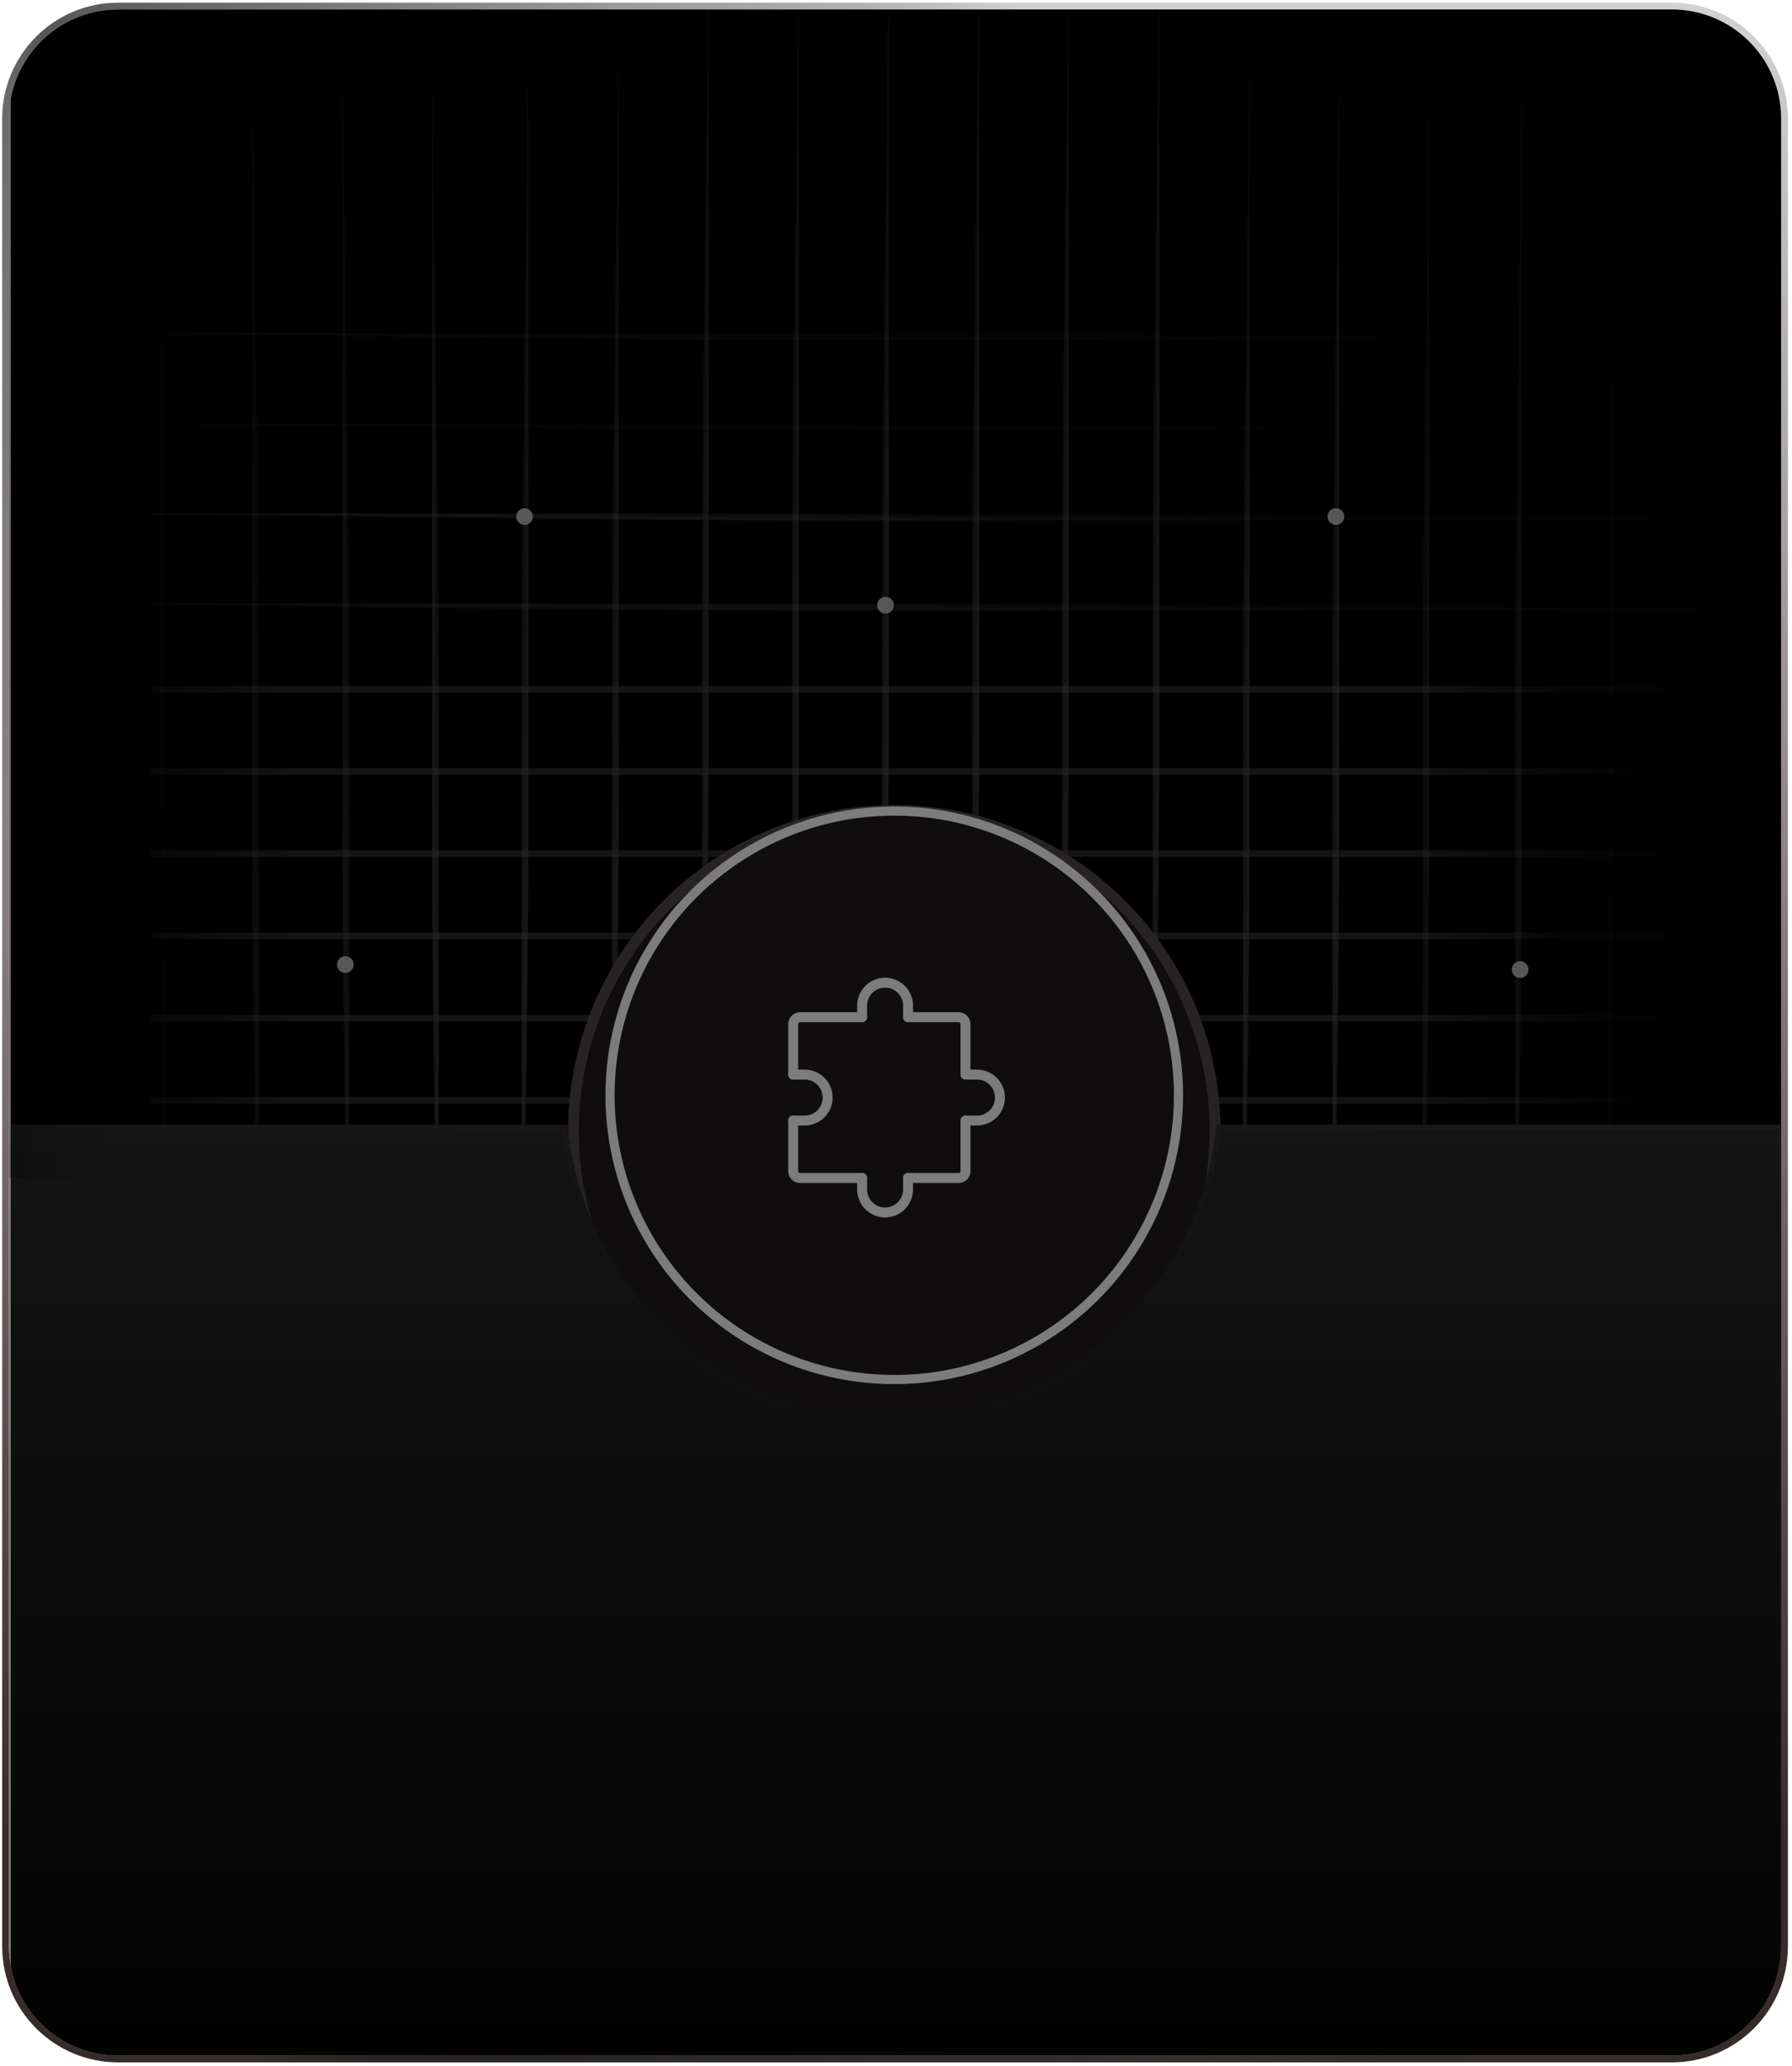 <svg width="360" height="415" viewBox="0 0 360 415" fill="none" xmlns="http://www.w3.org/2000/svg">
<g clip-path="url(#clip0_6309_22155)">
<path d="M1.808 23.843C1.808 11.729 11.628 1.909 23.741 1.909H335.874C347.988 1.909 357.808 11.729 357.808 23.843V390.976C357.808 403.089 347.988 412.909 335.874 412.909H23.741C11.628 412.909 1.808 403.089 1.808 390.976V23.843Z" fill="url(#paint0_radial_6309_22155)" fill-opacity="0.5"/>
<g style="mix-blend-mode:screen" filter="url(#filter0_f_6309_22155)">
<ellipse cx="179.89" cy="220.444" rx="72.86" ry="65.535" fill="url(#paint1_radial_6309_22155)" fill-opacity="0.9"/>
</g>
<path d="M357.808 1.909H2.165V413.411H357.808V1.909Z" fill="black"/>
<path d="M141.692 -110.159V203.433" stroke="url(#paint2_linear_6309_22155)" stroke-opacity="0.7" stroke-width="1.335"/>
<path opacity="0.7" d="M343.99 121.935L30.398 121.935" stroke="url(#paint3_linear_6309_22155)" stroke-width="1.335"/>
<path opacity="0.7" d="M343.99 138.45L30.398 138.45" stroke="url(#paint4_linear_6309_22155)" stroke-width="1.335"/>
<path opacity="0.7" d="M343.99 154.966L30.398 154.966" stroke="url(#paint5_linear_6309_22155)" stroke-width="1.335"/>
<path opacity="0.7" d="M343.99 171.481L30.398 171.481" stroke="url(#paint6_linear_6309_22155)" stroke-width="1.335"/>
<path opacity="0.7" d="M343.99 187.997L30.398 187.997" stroke="url(#paint7_linear_6309_22155)" stroke-width="1.335"/>
<path opacity="0.7" d="M343.99 204.513L30.398 204.513" stroke="url(#paint8_linear_6309_22155)" stroke-width="1.335"/>
<path opacity="0.7" d="M343.99 221.028L30.398 221.028" stroke="url(#paint9_linear_6309_22155)" stroke-width="1.335"/>
<path opacity="0.7" d="M343.99 103.824L30.398 103.824" stroke="url(#paint10_linear_6309_22155)" stroke-width="1.335"/>
<path opacity="0.2" d="M343.99 85.714L30.398 85.714" stroke="url(#paint11_linear_6309_22155)" stroke-width="1.335"/>
<path opacity="0.3" d="M343.99 67.603L30.398 67.603" stroke="url(#paint12_linear_6309_22155)" stroke-width="1.335"/>
<path d="M159.803 -110.159V203.433" stroke="url(#paint13_linear_6309_22155)" stroke-opacity="0.7" stroke-width="1.335"/>
<path d="M177.89 -110.159V203.433" stroke="url(#paint14_linear_6309_22155)" stroke-opacity="0.7" stroke-width="1.335"/>
<path d="M196.025 -110.159V203.433" stroke="url(#paint15_linear_6309_22155)" stroke-opacity="0.7" stroke-width="1.335"/>
<path d="M214.015 -110.159V203.433" stroke="url(#paint16_linear_6309_22155)" stroke-opacity="0.7" stroke-width="1.335"/>
<path d="M232.245 -110.159V203.433" stroke="url(#paint17_linear_6309_22155)" stroke-opacity="0.7" stroke-width="1.335"/>
<path d="M250.356 -87.683V225.909" stroke="url(#paint18_linear_6309_22155)" stroke-opacity="0.7" stroke-width="1.335"/>
<path d="M87.481 -87.683L87.481 225.909" stroke="url(#paint19_linear_6309_22155)" stroke-opacity="0.7" stroke-width="1.335"/>
<path d="M123.582 -87.683L123.582 225.909" stroke="url(#paint20_linear_6309_22155)" stroke-opacity="0.7" stroke-width="1.335"/>
<path d="M105.471 -87.683L105.471 225.909" stroke="url(#paint21_linear_6309_22155)" stroke-opacity="0.7" stroke-width="1.335"/>
<path opacity="0.6" d="M286.456 -87.683V225.909" stroke="url(#paint22_linear_6309_22155)" stroke-opacity="0.7" stroke-width="1.335"/>
<path opacity="0.5" d="M51.382 -87.683L51.382 225.909" stroke="url(#paint23_linear_6309_22155)" stroke-opacity="0.7" stroke-width="1.335"/>
<path opacity="0.6" d="M305.034 -87.683V225.909" stroke="url(#paint24_linear_6309_22155)" stroke-opacity="0.7" stroke-width="1.335"/>
<path opacity="0.1" d="M32.804 -87.683L32.804 225.909" stroke="url(#paint25_linear_6309_22155)" stroke-opacity="0.7" stroke-width="1.335"/>
<path opacity="0.1" d="M323.612 -87.683V225.909" stroke="url(#paint26_linear_6309_22155)" stroke-opacity="0.7" stroke-width="1.335"/>
<path d="M268.347 -87.683V225.909" stroke="url(#paint27_linear_6309_22155)" stroke-opacity="0.7" stroke-width="1.335"/>
<path opacity="0.7" d="M69.491 -87.683L69.491 225.909" stroke="url(#paint28_linear_6309_22155)" stroke-opacity="0.7" stroke-width="1.335"/>
<g filter="url(#filter1_d_6309_22155)">
<circle cx="179.651" cy="220.013" r="65.535" transform="rotate(90 179.651 220.013)" fill="#0F0D0D"/>
<circle cx="179.651" cy="220.013" r="64.451" transform="rotate(90 179.651 220.013)" stroke="#272324" stroke-width="2.168"/>
</g>
<circle cx="179.651" cy="220.015" r="57.101" transform="rotate(90 179.651 220.015)" stroke="#7C7C7C" stroke-width="1.839"/>
<path d="M159.348 225.097V235.25C159.348 236.015 159.968 236.635 160.732 236.635H173.193" stroke="#7C7C7C" stroke-width="2" stroke-linecap="round" stroke-linejoin="round"/>
<path d="M193.963 225.097V235.25C193.963 236.015 193.343 236.635 192.579 236.635H182.426" stroke="#7C7C7C" stroke-width="2" stroke-linecap="round" stroke-linejoin="round"/>
<path d="M182.426 204.328H192.579C193.343 204.328 193.963 204.948 193.963 205.712V215.866" stroke="#7C7C7C" stroke-width="2" stroke-linecap="round" stroke-linejoin="round"/>
<path d="M159.348 215.866V205.712C159.348 204.948 159.968 204.328 160.732 204.328H173.193" stroke="#7C7C7C" stroke-width="2" stroke-linecap="round" stroke-linejoin="round"/>
<path d="M182.422 236.629V238.937C182.422 241.486 180.356 243.552 177.807 243.552C175.258 243.552 173.192 241.486 173.192 238.937V236.629" stroke="#7C7C7C" stroke-width="2" stroke-linecap="round" stroke-linejoin="round"/>
<path d="M159.348 215.86H161.655C164.204 215.86 166.271 217.926 166.271 220.475C166.271 223.024 164.204 225.09 161.655 225.09H159.348" stroke="#7C7C7C" stroke-width="2" stroke-linecap="round" stroke-linejoin="round"/>
<path d="M193.959 215.86H196.267C198.816 215.86 200.882 217.926 200.882 220.475C200.882 223.024 198.816 225.09 196.267 225.09H193.959" stroke="#7C7C7C" stroke-width="2" stroke-linecap="round" stroke-linejoin="round"/>
<path d="M182.422 204.322V202.015C182.422 199.466 180.356 197.4 177.807 197.4C175.258 197.4 173.192 199.466 173.192 202.015V204.322" stroke="#7C7C7C" stroke-width="2" stroke-linecap="round" stroke-linejoin="round"/>
<mask id="path-43-inside-1_6309_22155" fill="white">
<path fill-rule="evenodd" clip-rule="evenodd" d="M113.973 225.909H2.165V413.046H358.165V225.909H244.358C241.152 259.09 213.188 285.03 179.166 285.03C145.143 285.03 117.179 259.09 113.973 225.909Z"/>
</mask>
<path fill-rule="evenodd" clip-rule="evenodd" d="M113.973 225.909H2.165V413.046H358.165V225.909H244.358C241.152 259.09 213.188 285.03 179.166 285.03C145.143 285.03 117.179 259.09 113.973 225.909Z" fill="url(#paint29_linear_6309_22155)"/>
<path d="M2.165 225.909V224.909H1.165V225.909H2.165ZM113.973 225.909L114.968 225.813L114.881 224.909H113.973V225.909ZM2.165 413.046H1.165V414.046H2.165V413.046ZM358.165 413.046V414.046H359.165V413.046H358.165ZM358.165 225.909H359.165V224.909H358.165V225.909ZM244.358 225.909V224.909H243.45L243.363 225.813L244.358 225.909ZM2.165 226.909H113.973V224.909H2.165V226.909ZM3.165 413.046V225.909H1.165V413.046H3.165ZM358.165 412.046H2.165V414.046H358.165V412.046ZM357.165 225.909V413.046H359.165V225.909H357.165ZM244.358 226.909H358.165V224.909H244.358V226.909ZM243.363 225.813C240.205 258.486 212.668 284.03 179.166 284.03V286.03C213.708 286.03 242.098 259.694 245.353 226.005L243.363 225.813ZM179.166 284.03C145.663 284.03 118.126 258.486 114.968 225.813L112.978 226.005C116.233 259.694 144.623 286.03 179.166 286.03V284.03Z" fill="url(#paint30_linear_6309_22155)" fill-opacity="0.2" mask="url(#path-43-inside-1_6309_22155)"/>
<rect x="1.808" y="1.9" width="356.357" height="234.735" fill="url(#paint31_linear_6309_22155)"/>
<circle cx="177.89" cy="121.57" r="1.678" fill="#575757"/>
<circle cx="105.38" cy="103.764" r="1.678" fill="#575757"/>
<circle cx="305.38" cy="194.764" r="1.678" fill="#575757"/>
<circle cx="69.38" cy="193.764" r="1.678" fill="#575757"/>
<circle cx="268.38" cy="103.764" r="1.678" fill="#575757"/>
</g>
<path d="M23.741 1.224C11.249 1.224 1.122 11.351 1.122 23.843V390.976C1.122 403.468 11.249 413.595 23.741 413.595H335.874C348.366 413.595 358.493 403.468 358.493 390.976V23.843C358.493 11.351 348.366 1.224 335.874 1.224H23.741Z" stroke="url(#paint32_linear_6309_22155)" stroke-width="1.371"/>
<path d="M23.741 1.224C11.249 1.224 1.122 11.351 1.122 23.843V390.976C1.122 403.468 11.249 413.595 23.741 413.595H335.874C348.366 413.595 358.493 403.468 358.493 390.976V23.843C358.493 11.351 348.366 1.224 335.874 1.224H23.741Z" stroke="url(#paint33_linear_6309_22155)" stroke-opacity="0.7" stroke-width="1.371"/>
<defs>
<filter id="filter0_f_6309_22155" x="-126.533" y="-78.654" width="612.846" height="598.196" filterUnits="userSpaceOnUse" color-interpolation-filters="sRGB">
<feFlood flood-opacity="0" result="BackgroundImageFix"/>
<feBlend mode="normal" in="SourceGraphic" in2="BackgroundImageFix" result="shape"/>
<feGaussianBlur stdDeviation="116.782" result="effect1_foregroundBlur_6309_22155"/>
</filter>
<filter id="filter1_d_6309_22155" x="92.436" y="140.025" width="174.43" height="174.43" filterUnits="userSpaceOnUse" color-interpolation-filters="sRGB">
<feFlood flood-opacity="0" result="BackgroundImageFix"/>
<feColorMatrix in="SourceAlpha" type="matrix" values="0 0 0 0 0 0 0 0 0 0 0 0 0 0 0 0 0 0 127 0" result="hardAlpha"/>
<feOffset dy="7.227"/>
<feGaussianBlur stdDeviation="10.84"/>
<feComposite in2="hardAlpha" operator="out"/>
<feColorMatrix type="matrix" values="0 0 0 0 0 0 0 0 0 0 0 0 0 0 0 0 0 0 1 0"/>
<feBlend mode="normal" in2="BackgroundImageFix" result="effect1_dropShadow_6309_22155"/>
<feBlend mode="normal" in="SourceGraphic" in2="effect1_dropShadow_6309_22155" result="shape"/>
</filter>
<radialGradient id="paint0_radial_6309_22155" cx="0" cy="0" r="1" gradientUnits="userSpaceOnUse" gradientTransform="translate(-114.372 514.193) rotate(-53.223) scale(1592.41 2817.74)">
<stop offset="0.052" stop-color="#1F1D1D"/>
<stop offset="0.457" stop-color="#010101"/>
</radialGradient>
<radialGradient id="paint1_radial_6309_22155" cx="0" cy="0" r="1" gradientUnits="userSpaceOnUse" gradientTransform="translate(193.429 254.75) rotate(-127.88) scale(114.798 137.963)">
<stop offset="0.358" stop-color="#A7A7A7" stop-opacity="0.8"/>
<stop offset="0.583" stop-color="#595959"/>
<stop offset="1" stop-color="#121212"/>
</radialGradient>
<linearGradient id="paint2_linear_6309_22155" x1="142.318" y1="229.017" x2="139.186" y2="228.978" gradientUnits="userSpaceOnUse">
<stop offset="0.159" stop-color="#0A0909" stop-opacity="0"/>
<stop offset="0.319" stop-color="#222222"/>
<stop offset="0.888" stop-color="#343434" stop-opacity="0.3"/>
<stop offset="1" stop-color="#0A0909" stop-opacity="0"/>
</linearGradient>
<linearGradient id="paint3_linear_6309_22155" x1="-1.298" y1="122.007" x2="-1.247" y2="117.767" gradientUnits="userSpaceOnUse">
<stop offset="0.159" stop-color="#0A0909" stop-opacity="0"/>
<stop offset="0.319" stop-color="#171717"/>
<stop offset="0.741" stop-color="#1E1E1E" stop-opacity="0.3"/>
<stop offset="1" stop-color="#0A0909" stop-opacity="0"/>
</linearGradient>
<linearGradient id="paint4_linear_6309_22155" x1="-1.298" y1="138.522" x2="343.99" y2="138.45" gradientUnits="userSpaceOnUse">
<stop stop-color="#0A0909" stop-opacity="0"/>
<stop offset="0.177" stop-color="#1D1D1D"/>
<stop offset="0.823" stop-color="#1D1D1D"/>
<stop offset="1" stop-color="#0A0909" stop-opacity="0"/>
</linearGradient>
<linearGradient id="paint5_linear_6309_22155" x1="-1.298" y1="155.038" x2="343.99" y2="154.966" gradientUnits="userSpaceOnUse">
<stop stop-color="#0A0909" stop-opacity="0"/>
<stop offset="0.177" stop-color="#1D1D1D"/>
<stop offset="0.823" stop-color="#1D1D1D"/>
<stop offset="1" stop-color="#0A0909" stop-opacity="0"/>
</linearGradient>
<linearGradient id="paint6_linear_6309_22155" x1="-1.298" y1="171.554" x2="343.99" y2="171.481" gradientUnits="userSpaceOnUse">
<stop stop-color="#0A0909" stop-opacity="0"/>
<stop offset="0.177" stop-color="#1D1D1D"/>
<stop offset="0.823" stop-color="#1D1D1D"/>
<stop offset="1" stop-color="#0A0909" stop-opacity="0"/>
</linearGradient>
<linearGradient id="paint7_linear_6309_22155" x1="-1.298" y1="188.069" x2="343.99" y2="187.997" gradientUnits="userSpaceOnUse">
<stop stop-color="#0A0909" stop-opacity="0"/>
<stop offset="0.177" stop-color="#1D1D1D"/>
<stop offset="0.823" stop-color="#1D1D1D"/>
<stop offset="1" stop-color="#0A0909" stop-opacity="0"/>
</linearGradient>
<linearGradient id="paint8_linear_6309_22155" x1="-1.298" y1="204.585" x2="343.99" y2="204.513" gradientUnits="userSpaceOnUse">
<stop stop-color="#0A0909" stop-opacity="0"/>
<stop offset="0.177" stop-color="#1D1D1D"/>
<stop offset="0.823" stop-color="#1D1D1D"/>
<stop offset="1" stop-color="#0A0909" stop-opacity="0"/>
</linearGradient>
<linearGradient id="paint9_linear_6309_22155" x1="-1.298" y1="221.101" x2="343.99" y2="221.028" gradientUnits="userSpaceOnUse">
<stop stop-color="#0A0909" stop-opacity="0"/>
<stop offset="0.177" stop-color="#1D1D1D"/>
<stop offset="0.823" stop-color="#1D1D1D"/>
<stop offset="1" stop-color="#0A0909" stop-opacity="0"/>
</linearGradient>
<linearGradient id="paint10_linear_6309_22155" x1="-1.298" y1="103.896" x2="-1.247" y2="99.657" gradientUnits="userSpaceOnUse">
<stop offset="0.159" stop-color="#0A0909" stop-opacity="0"/>
<stop offset="0.319" stop-color="#1D1D1D"/>
<stop offset="0.741" stop-color="#141414" stop-opacity="0.3"/>
<stop offset="1" stop-color="#0A0909" stop-opacity="0"/>
</linearGradient>
<linearGradient id="paint11_linear_6309_22155" x1="-1.298" y1="85.786" x2="-1.247" y2="81.546" gradientUnits="userSpaceOnUse">
<stop offset="0.159" stop-color="#0A0909" stop-opacity="0"/>
<stop offset="0.319" stop-color="#1D1D1D"/>
<stop offset="0.741" stop-color="#141414" stop-opacity="0.3"/>
<stop offset="1" stop-color="#0A0909" stop-opacity="0"/>
</linearGradient>
<linearGradient id="paint12_linear_6309_22155" x1="-1.298" y1="67.675" x2="-1.247" y2="63.435" gradientUnits="userSpaceOnUse">
<stop offset="0.159" stop-color="#0A0909" stop-opacity="0"/>
<stop offset="0.319" stop-color="#1D1D1D"/>
<stop offset="0.741" stop-color="#141414" stop-opacity="0.3"/>
<stop offset="1" stop-color="#0A0909" stop-opacity="0"/>
</linearGradient>
<linearGradient id="paint13_linear_6309_22155" x1="160.43" y1="229.017" x2="157.297" y2="228.978" gradientUnits="userSpaceOnUse">
<stop offset="0.159" stop-color="#0A0909" stop-opacity="0"/>
<stop offset="0.319" stop-color="#222222"/>
<stop offset="0.888" stop-color="#343434" stop-opacity="0.3"/>
<stop offset="1" stop-color="#0A0909" stop-opacity="0"/>
</linearGradient>
<linearGradient id="paint14_linear_6309_22155" x1="178.517" y1="229.017" x2="175.384" y2="228.978" gradientUnits="userSpaceOnUse">
<stop offset="0.159" stop-color="#0A0909" stop-opacity="0"/>
<stop offset="0.319" stop-color="#222222"/>
<stop offset="0.888" stop-color="#343434" stop-opacity="0.3"/>
<stop offset="1" stop-color="#0A0909" stop-opacity="0"/>
</linearGradient>
<linearGradient id="paint15_linear_6309_22155" x1="196.651" y1="229.017" x2="193.519" y2="228.978" gradientUnits="userSpaceOnUse">
<stop offset="0.159" stop-color="#0A0909" stop-opacity="0"/>
<stop offset="0.319" stop-color="#222222"/>
<stop offset="0.888" stop-color="#343434" stop-opacity="0.3"/>
<stop offset="1" stop-color="#0A0909" stop-opacity="0"/>
</linearGradient>
<linearGradient id="paint16_linear_6309_22155" x1="214.642" y1="229.017" x2="211.509" y2="228.978" gradientUnits="userSpaceOnUse">
<stop offset="0.159" stop-color="#0A0909" stop-opacity="0"/>
<stop offset="0.319" stop-color="#222222"/>
<stop offset="0.888" stop-color="#343434" stop-opacity="0.3"/>
<stop offset="1" stop-color="#0A0909" stop-opacity="0"/>
</linearGradient>
<linearGradient id="paint17_linear_6309_22155" x1="232.872" y1="229.017" x2="229.74" y2="228.978" gradientUnits="userSpaceOnUse">
<stop offset="0.159" stop-color="#0A0909" stop-opacity="0"/>
<stop offset="0.319" stop-color="#222222"/>
<stop offset="0.888" stop-color="#343434" stop-opacity="0.3"/>
<stop offset="1" stop-color="#0A0909" stop-opacity="0"/>
</linearGradient>
<linearGradient id="paint18_linear_6309_22155" x1="250.983" y1="251.493" x2="247.851" y2="251.454" gradientUnits="userSpaceOnUse">
<stop offset="0.159" stop-color="#0A0909" stop-opacity="0"/>
<stop offset="0.319" stop-color="#222222"/>
<stop offset="0.888" stop-color="#343434" stop-opacity="0.3"/>
<stop offset="1" stop-color="#0A0909" stop-opacity="0"/>
</linearGradient>
<linearGradient id="paint19_linear_6309_22155" x1="86.855" y1="251.493" x2="89.987" y2="251.454" gradientUnits="userSpaceOnUse">
<stop offset="0.159" stop-color="#0A0909" stop-opacity="0"/>
<stop offset="0.319" stop-color="#222222"/>
<stop offset="0.888" stop-color="#343434" stop-opacity="0.3"/>
<stop offset="1" stop-color="#0A0909" stop-opacity="0"/>
</linearGradient>
<linearGradient id="paint20_linear_6309_22155" x1="124.209" y1="251.493" x2="121.077" y2="251.455" gradientUnits="userSpaceOnUse">
<stop offset="0.159" stop-color="#0A0909" stop-opacity="0"/>
<stop offset="0.319" stop-color="#222222"/>
<stop offset="0.888" stop-color="#343434" stop-opacity="0.3"/>
<stop offset="1" stop-color="#0A0909" stop-opacity="0"/>
</linearGradient>
<linearGradient id="paint21_linear_6309_22155" x1="106.098" y1="251.493" x2="102.966" y2="251.455" gradientUnits="userSpaceOnUse">
<stop offset="0.159" stop-color="#0A0909" stop-opacity="0"/>
<stop offset="0.319" stop-color="#222222"/>
<stop offset="0.888" stop-color="#343434" stop-opacity="0.3"/>
<stop offset="1" stop-color="#0A0909" stop-opacity="0"/>
</linearGradient>
<linearGradient id="paint22_linear_6309_22155" x1="287.083" y1="251.493" x2="283.951" y2="251.454" gradientUnits="userSpaceOnUse">
<stop offset="0.159" stop-color="#0A0909" stop-opacity="0"/>
<stop offset="0.319" stop-color="#222222"/>
<stop offset="0.888" stop-color="#343434" stop-opacity="0.3"/>
<stop offset="1" stop-color="#0A0909" stop-opacity="0"/>
</linearGradient>
<linearGradient id="paint23_linear_6309_22155" x1="50.755" y1="251.493" x2="53.887" y2="251.454" gradientUnits="userSpaceOnUse">
<stop offset="0.159" stop-color="#0A0909" stop-opacity="0"/>
<stop offset="0.319" stop-color="#222222"/>
<stop offset="0.888" stop-color="#343434" stop-opacity="0.3"/>
<stop offset="1" stop-color="#0A0909" stop-opacity="0"/>
</linearGradient>
<linearGradient id="paint24_linear_6309_22155" x1="305.661" y1="251.493" x2="302.529" y2="251.454" gradientUnits="userSpaceOnUse">
<stop offset="0.159" stop-color="#0A0909" stop-opacity="0"/>
<stop offset="0.319" stop-color="#222222"/>
<stop offset="0.888" stop-color="#343434" stop-opacity="0.3"/>
<stop offset="1" stop-color="#0A0909" stop-opacity="0"/>
</linearGradient>
<linearGradient id="paint25_linear_6309_22155" x1="32.177" y1="251.493" x2="35.309" y2="251.454" gradientUnits="userSpaceOnUse">
<stop offset="0.159" stop-color="#0A0909" stop-opacity="0"/>
<stop offset="0.319" stop-color="#222222"/>
<stop offset="0.888" stop-color="#343434" stop-opacity="0.3"/>
<stop offset="1" stop-color="#0A0909" stop-opacity="0"/>
</linearGradient>
<linearGradient id="paint26_linear_6309_22155" x1="324.239" y1="251.493" x2="321.107" y2="251.455" gradientUnits="userSpaceOnUse">
<stop offset="0.159" stop-color="#0A0909" stop-opacity="0"/>
<stop offset="0.319" stop-color="#222222"/>
<stop offset="0.888" stop-color="#343434" stop-opacity="0.3"/>
<stop offset="1" stop-color="#0A0909" stop-opacity="0"/>
</linearGradient>
<linearGradient id="paint27_linear_6309_22155" x1="268.973" y1="251.493" x2="265.841" y2="251.454" gradientUnits="userSpaceOnUse">
<stop offset="0.159" stop-color="#0A0909" stop-opacity="0"/>
<stop offset="0.319" stop-color="#222222"/>
<stop offset="0.888" stop-color="#343434" stop-opacity="0.3"/>
<stop offset="1" stop-color="#0A0909" stop-opacity="0"/>
</linearGradient>
<linearGradient id="paint28_linear_6309_22155" x1="68.864" y1="251.493" x2="71.997" y2="251.454" gradientUnits="userSpaceOnUse">
<stop offset="0.159" stop-color="#0A0909" stop-opacity="0"/>
<stop offset="0.319" stop-color="#222222"/>
<stop offset="0.888" stop-color="#343434" stop-opacity="0.3"/>
<stop offset="1" stop-color="#0A0909" stop-opacity="0"/>
</linearGradient>
<linearGradient id="paint29_linear_6309_22155" x1="180.165" y1="225.909" x2="180.165" y2="431.909" gradientUnits="userSpaceOnUse">
<stop stop-color="#141414"/>
<stop offset="1"/>
</linearGradient>
<linearGradient id="paint30_linear_6309_22155" x1="186.98" y1="85.177" x2="175.967" y2="291.462" gradientUnits="userSpaceOnUse">
<stop offset="0.127" stop-color="#0E0D0D"/>
<stop offset="0.497" stop-color="#383737"/>
<stop offset="0.836" stop-color="#151313"/>
</linearGradient>
<linearGradient id="paint31_linear_6309_22155" x1="455.468" y1="119.268" x2="-75.462" y2="119.268" gradientUnits="userSpaceOnUse">
<stop/>
<stop offset="0.162" stop-opacity="0"/>
<stop offset="0.814" stop-opacity="0"/>
<stop offset="1"/>
</linearGradient>
<linearGradient id="paint32_linear_6309_22155" x1="110.921" y1="-115.049" x2="110.921" y2="1254.38" gradientUnits="userSpaceOnUse">
<stop offset="0.01" stop-color="#382B2B" stop-opacity="0"/>
<stop offset="0.354" stop-color="#382B2B"/>
</linearGradient>
<linearGradient id="paint33_linear_6309_22155" x1="-27.333" y1="261.939" x2="248.623" y2="200.548" gradientUnits="userSpaceOnUse">
<stop offset="0.159" stop-color="#0A0909" stop-opacity="0"/>
<stop offset="0.319" stop-color="#222222"/>
<stop offset="0.888" stop-color="#343434" stop-opacity="0.3"/>
<stop offset="1" stop-color="#0A0909" stop-opacity="0"/>
</linearGradient>
<clipPath id="clip0_6309_22155">
<path d="M1.808 23.843C1.808 11.729 11.628 1.909 23.741 1.909H335.874C347.988 1.909 357.808 11.729 357.808 23.843V390.976C357.808 403.089 347.988 412.909 335.874 412.909H23.741C11.628 412.909 1.808 403.089 1.808 390.976V23.843Z" fill="white"/>
</clipPath>
</defs>
</svg>
